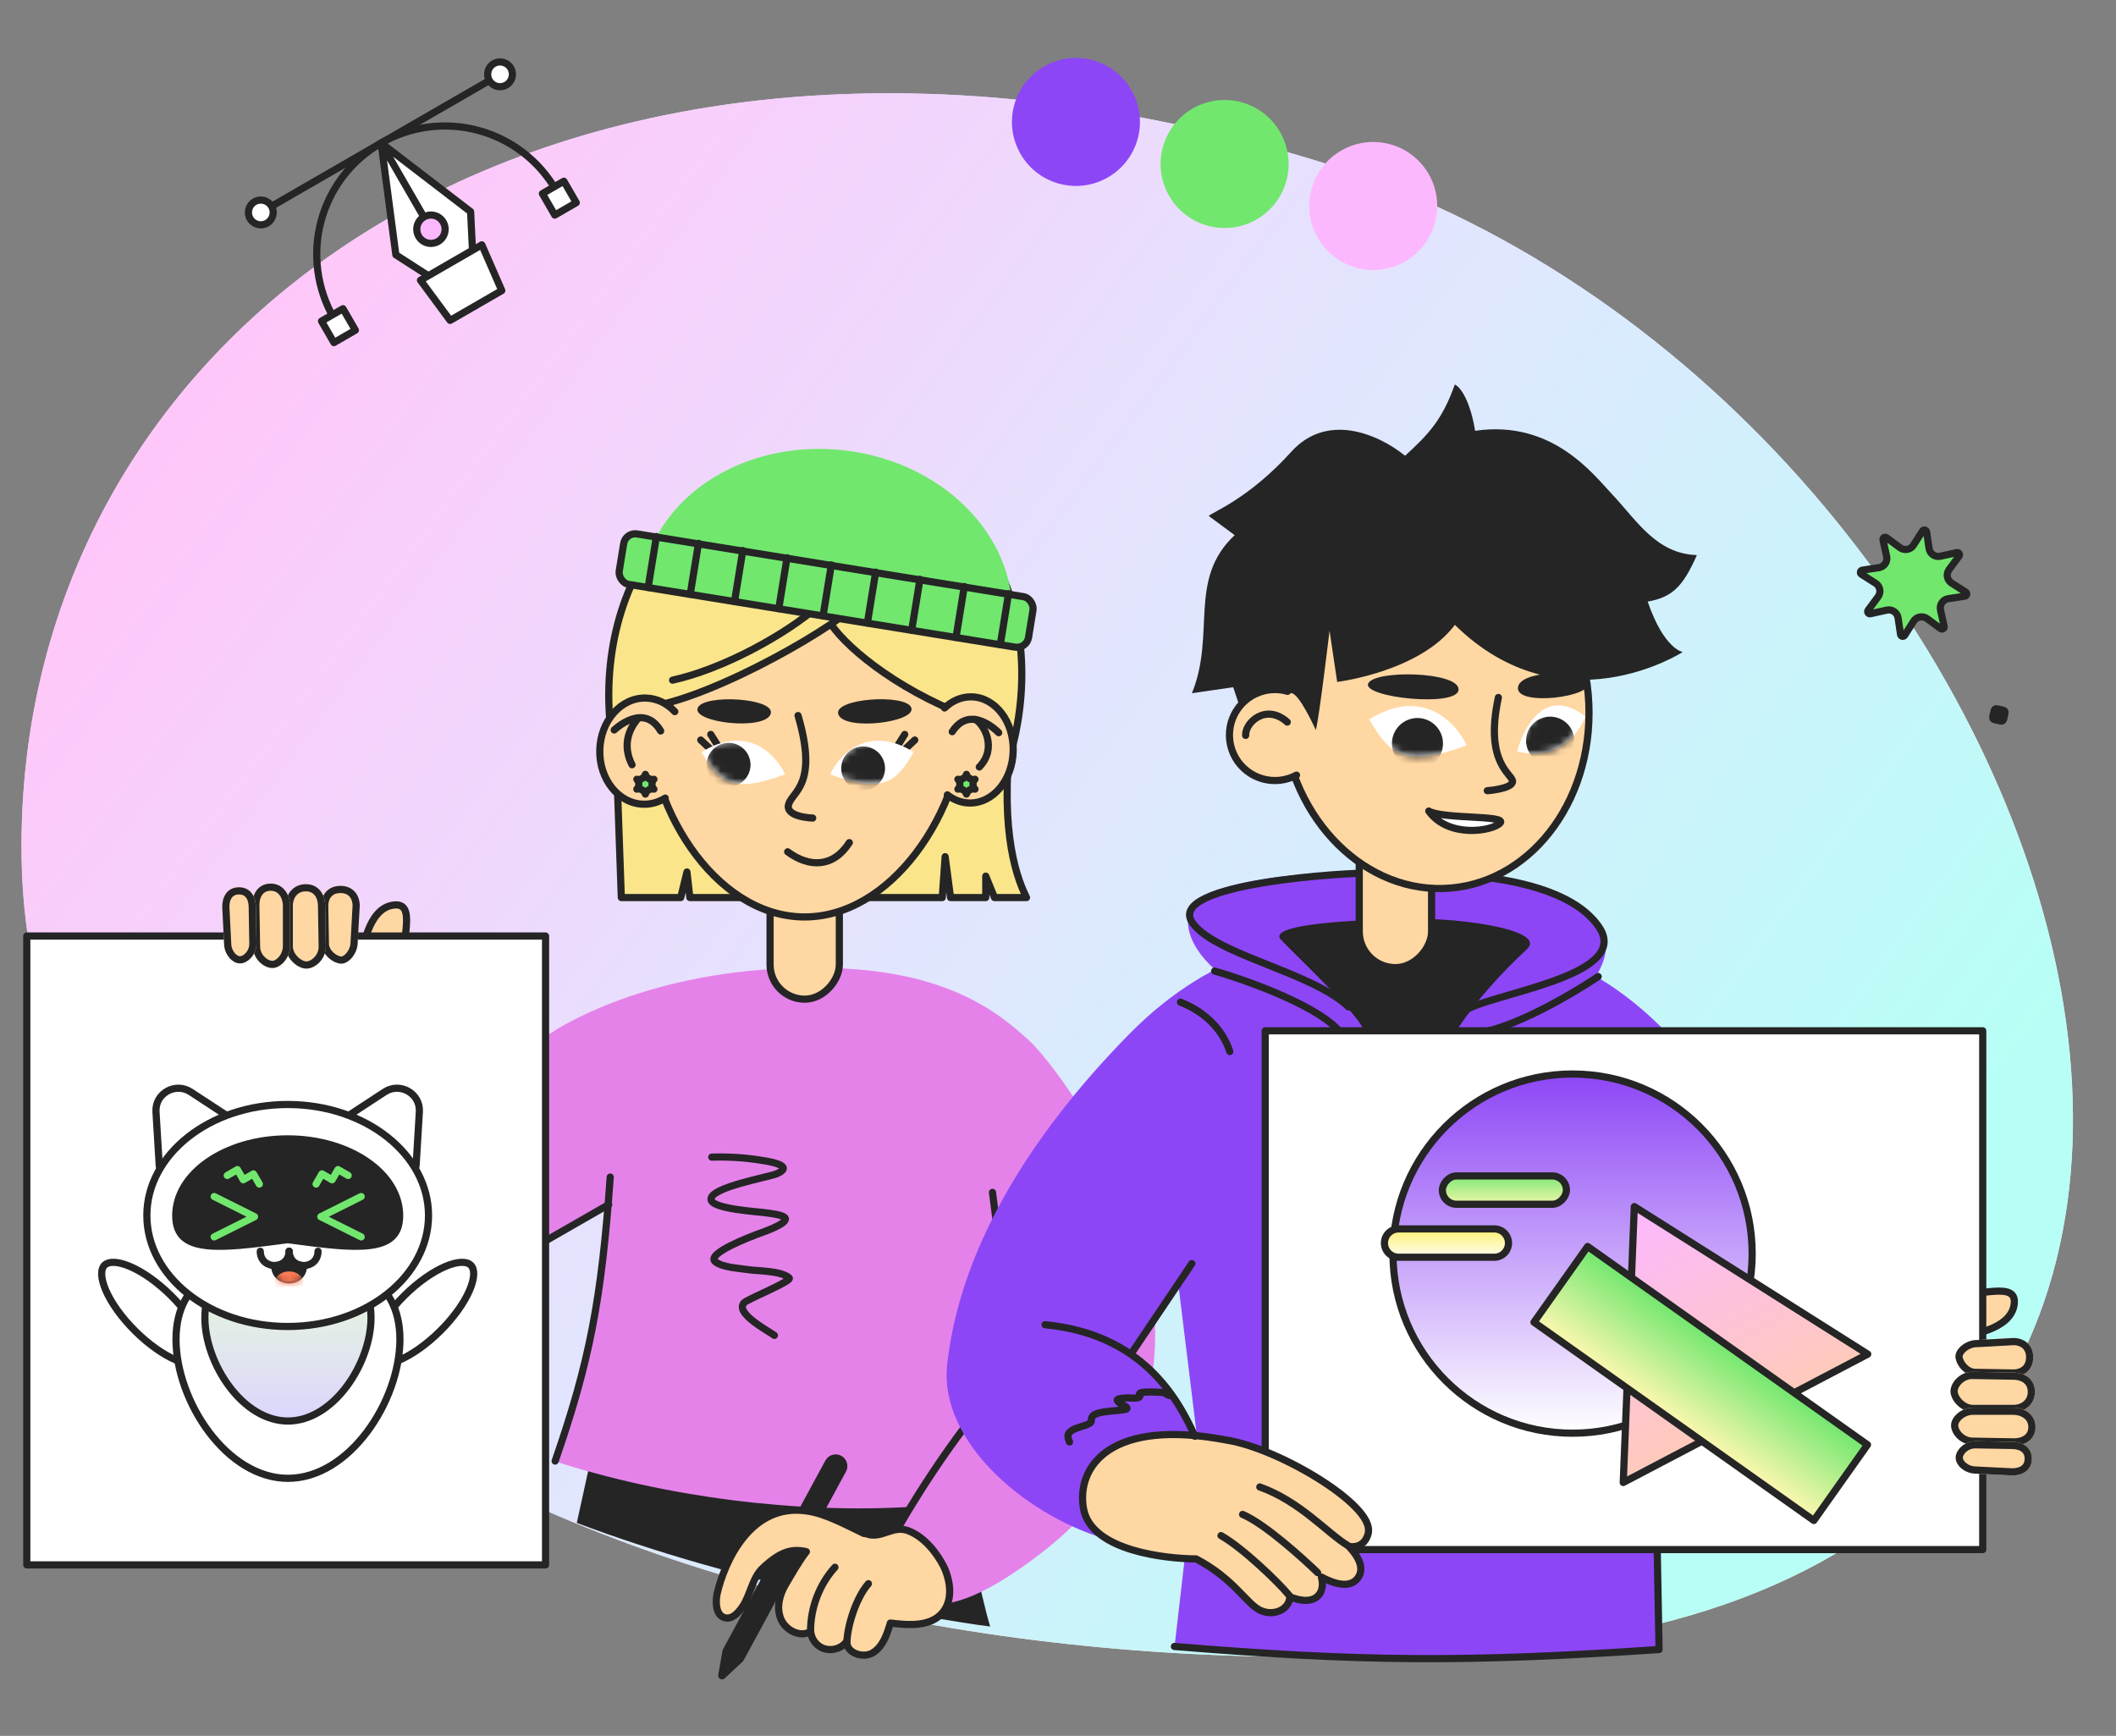 <svg width="295" height="242" viewBox="0 0 295 242" fill="none" xmlns="http://www.w3.org/2000/svg">
<rect x="0" y="0" width="295" height="242" fill="#808080" stroke="none"/>
<g clip-path="url(#clip0_3002_11781)">
<path d="M209.877 229.839C102.823 238.879 4.317 194.445 3.016 119.824C1.715 45.203 77.734 -9.8 183.485 22.393C289.236 54.585 343.694 218.54 209.877 229.839Z" fill="url(#paint0_linear_3002_11781)"/>
<path d="M209.877 229.839C102.823 238.879 4.317 194.445 3.016 119.824C1.715 45.203 77.734 -9.8 183.485 22.393C289.236 54.585 343.694 218.54 209.877 229.839Z" fill="url(#paint1_linear_3002_11781)"/>
<path d="M86.62 125.128L85.734 100.063C88.433 84.044 143.74 81.852 141.21 100.063C139.187 114.632 141.422 121.756 143.109 125.128H138.642L137.429 122.145V125.128H132.518L131.767 119.43L131.362 125.128H96.175L95.77 121.567L94.904 125.128H86.62Z" fill="#FAE58B" stroke="#252525" stroke-linecap="round" stroke-linejoin="round"/>
<circle cx="150.002" cy="17" r="8.922" transform="rotate(15.667 150.002 17)" fill="#8D46F6"/>
<circle cx="170.728" cy="22.861" r="8.922" transform="rotate(15.667 170.728 22.861)" fill="#71E76E"/>
<circle cx="191.447" cy="28.717" r="8.922" transform="rotate(15.667 191.447 28.717)" fill="#FCB8FF"/>
<path d="M80.414 212.309L82.742 201.683L132.418 201.022C134.339 210.656 136.871 223.024 138.047 226.754C129.743 225.757 102.539 220.693 80.414 212.309Z" fill="#252525"/>
<path d="M112.603 134.955C131.572 134.584 139.215 141.209 143.478 145.059C147.741 148.909 179.715 189.759 145.185 216.494C130.425 227.921 123.932 224.855 125.072 212.895C125.168 211.89 126.36 211.065 127.004 210.072C111.157 211.022 92.836 208.754 77.189 203.666C77.189 203.666 84.817 182.999 84.587 168.158L57.578 182.701L49.692 168.158C49.598 160.938 77.189 143.776 77.189 143.776C77.189 143.776 90.192 134.955 112.603 134.955Z" fill="#E582EA"/>
<path d="M99.227 161.316C101.534 161.254 103.821 161.377 106.105 161.751C106.543 161.823 111.092 162.41 108.306 163.629C107.195 164.115 98.962 165.516 99.127 167.224C99.26 168.596 105.99 168.924 106.938 169.102C107.229 169.156 109.323 169.337 109.488 169.873C109.739 170.689 105.919 171.922 105.57 172.062C105.033 172.276 98.201 174.792 99.762 175.93C100.854 176.726 102.931 176.784 104.177 176.987C105.587 177.217 108.854 177.115 110.022 178.156C110.508 178.589 104.206 181.095 103.729 181.626C102.43 183.073 106.975 185.456 107.958 186.165" stroke="#252525" stroke-linecap="round" stroke-linejoin="round"/>
<path d="M73.352 174.54L84.862 167.933" stroke="#252525" stroke-linecap="round" stroke-linejoin="round"/>
<path d="M77.394 203.689C82.186 189.869 83.857 181.221 85.074 164.095" stroke="#252525" stroke-linecap="round" stroke-linejoin="round"/>
<path d="M125.148 213.122C128.061 208.006 135.422 196.411 141.561 190.954L138.364 166.229" stroke="#252525" stroke-linecap="round" stroke-linejoin="round"/>
<path d="M115.072 203.609C115.502 202.817 116.491 202.524 117.283 202.953C118.074 203.382 118.367 204.372 117.938 205.163L103.615 231.569L101.032 233.985C100.653 234.34 100.042 234.008 100.132 233.498L100.749 230.015L115.072 203.609Z" fill="#252525"/>
<path d="M120.451 213.784C118.174 212.725 115.146 210.999 112.468 210.643C104.586 209.494 100.959 217.838 99.967 222.223C99.702 223.536 99.856 225.353 101.186 225.56C102.092 225.704 102.834 224.913 103.367 224.187C104.636 222.477 104.806 219.998 106.372 218.567C108.737 216.363 110.351 215.832 112.419 216.322C111.387 217.659 110.444 219.339 109.552 220.844C108.677 222.291 108.198 224.109 108.862 225.699C109.527 227.289 111.555 228.337 113.023 227.447C113.118 228.613 113.955 229.623 115.076 229.894C116.198 230.165 117.469 229.722 118.071 228.763C117.894 230.418 120.299 231.262 121.691 230.412C123.083 229.562 123.661 227.837 124.129 226.268C126.691 226.589 129.728 226.8 131.391 224.829C132.852 223.113 132.54 220.553 131.631 218.511C130.647 216.509 128.849 214.265 126.693 213.432C124.439 212.506 122.84 214.686 120.701 213.795C120.51 213.801 120.51 213.801 120.451 213.784Z" fill="#FFD7A3" stroke="#252525" stroke-miterlimit="10" stroke-linecap="round" stroke-linejoin="round"/>
<path d="M116.403 218.493C114.235 220.883 113.014 224.124 113.002 227.347L116.403 218.493Z" fill="#FFD7A3"/>
<path d="M116.403 218.493C114.235 220.883 113.014 224.124 113.002 227.347" stroke="#252525" stroke-miterlimit="10" stroke-linecap="round" stroke-linejoin="round"/>
<path d="M121.071 220.784C119.428 222.657 118.202 226.35 118.067 228.859" stroke="#252525" stroke-miterlimit="10" stroke-linecap="round" stroke-linejoin="round"/>
<rect x="-0.5" y="0.5" width="9.658" height="19.889" rx="4.829" transform="matrix(-1 0 0 1 116.516 118.908)" fill="#FFD7A3" stroke="#252525" stroke-linecap="round" stroke-linejoin="round"/>
<path d="M113 74.951C119.168 75.086 124.666 77.388 128.581 81.458C132.493 85.525 134.856 91.39 134.696 98.712C134.536 106.044 131.875 113.413 127.71 118.907C123.542 124.404 117.919 127.962 111.845 127.829C105.769 127.696 100.275 123.893 96.318 118.216C92.365 112.545 89.997 105.066 90.157 97.735C90.317 90.415 92.965 84.66 97.084 80.768C101.205 76.874 106.831 74.815 113 74.951Z" fill="#FFD7A3" stroke="#252525" stroke-linecap="round" stroke-linejoin="round"/>
<path d="M99.133 104.521L97.696 103.169" stroke="#252525" stroke-linecap="round" stroke-linejoin="round"/>
<path d="M100.075 103.953L99.092 102.388" stroke="#252525" stroke-linecap="round" stroke-linejoin="round"/>
<path d="M126.094 104.521L127.531 103.169" stroke="#252525" stroke-linecap="round" stroke-linejoin="round"/>
<path d="M125.148 103.953L126.13 102.388" stroke="#252525" stroke-linecap="round" stroke-linejoin="round"/>
<path d="M109.453 107.947C108.231 105.259 104.194 100.874 97.82 104.842C100.2 109.024 102.087 110.719 109.453 107.947Z" fill="white"/>
<mask id="mask0_3002_11781" style="mask-type:alpha" maskUnits="userSpaceOnUse" x="97" y="103" width="13" height="7">
<path d="M109.466 107.911C108.241 105.216 104.195 100.822 97.805 104.798C100.191 108.99 102.082 110.689 109.466 107.911Z" fill="white"/>
</mask>
<g mask="url(#mask0_3002_11781)">
<circle cx="3.054" cy="3.054" r="3.054" transform="matrix(-0.922 0.387 0.387 0.922 103.213 102.622)" fill="#252525"/>
</g>
<path d="M115.74 107.95C116.962 105.262 120.999 100.877 127.373 104.844C124.994 109.027 123.107 110.721 115.74 107.95Z" fill="white"/>
<mask id="mask1_3002_11781" style="mask-type:alpha" maskUnits="userSpaceOnUse" x="115" y="103" width="13" height="7">
<path d="M115.727 107.913C116.952 105.218 120.999 100.823 127.388 104.8C125.003 108.992 123.111 110.691 115.727 107.913Z" fill="white"/>
</mask>
<g mask="url(#mask1_3002_11781)">
<circle cx="120.332" cy="107.116" r="3.054" transform="rotate(22.79 120.332 107.116)" fill="#252525"/>
</g>
<path d="M113.304 114.046C113.304 114.046 109.392 113.932 109.95 112.113C110.507 110.294 114.093 109.39 111.257 99.755" stroke="#252525" stroke-linecap="round" stroke-linejoin="round"/>
<path d="M141.051 105.145C131.912 98.878 119.461 92.829 115.953 87.146C114.706 86.313 117.449 73.701 115.953 69.454C137.342 62.81 145.84 87.147 141.051 105.145Z" fill="#FAE58B"/>
<path d="M84.629 99.213C92.049 101.558 115.843 86.639 122.592 83.355C122.384 81.273 125.263 72.241 122.592 70.706C100.004 57.725 84.629 77.145 84.629 99.213Z" fill="#FAE58B"/>
<path d="M139.804 108.374C147.403 88.283 138.145 64.725 118.536 68.786" stroke="#252525" stroke-linecap="round" stroke-linejoin="round"/>
<path d="M85.16 101.815C82.557 79.746 97.736 60.063 118.543 68.816" stroke="#252525" stroke-linecap="round" stroke-linejoin="round"/>
<path d="M114.23 84.376C109.328 88.639 100.589 93.328 93.768 94.82" stroke="#252525" stroke-linecap="round" stroke-linejoin="round"/>
<path d="M118.75 68.815C116.798 69.668 116.192 71.799 116.192 71.799" stroke="#252525" stroke-linecap="round" stroke-linejoin="round"/>
<path d="M117.928 110.145C117.934 110.145 117.932 110.132 117.926 110.133C117.921 110.14 117.922 110.146 117.928 110.145Z" fill="#252525"/>
<path d="M115.942 87.148C118.383 90.636 126.004 96.923 137.098 100.671" stroke="#252525" stroke-linecap="round" stroke-linejoin="round"/>
<path d="M87.205 98.657C94.412 99.723 112.743 89.705 118.285 85.228" stroke="#252525" stroke-linecap="round" stroke-linejoin="round"/>
<path d="M141.061 104.675C141.151 100.589 138.575 97.218 135.308 97.146C132.042 97.075 129.321 100.329 129.232 104.416C129.143 108.503 131.718 111.874 134.985 111.945C138.252 112.017 140.972 108.762 141.061 104.675Z" fill="#FFD7A3"/>
<path d="M131.686 98.703C132.73 97.702 134.044 97.117 135.459 97.148C138.75 97.22 141.345 100.592 141.255 104.678C141.166 108.765 138.426 112.019 135.136 111.947C134.007 111.922 132.959 111.509 132.074 110.811" stroke="#252525" stroke-linecap="round" stroke-linejoin="round"/>
<path d="M139.233 102.147C139.233 102.147 135.341 98.03 132.754 102.008" stroke="#252525" stroke-miterlimit="10" stroke-linecap="round" stroke-linejoin="round"/>
<path d="M135.99 100.299C137.204 101.014 139.062 104.312 136.525 106.929" stroke="#252525" stroke-miterlimit="10" stroke-linecap="round" stroke-linejoin="round"/>
<path d="M96.116 104.853C96.205 100.767 93.48 97.392 90.029 97.317C86.578 97.241 83.708 100.492 83.619 104.579C83.529 108.666 86.255 112.04 89.706 112.116C93.156 112.191 96.026 108.94 96.116 104.853Z" fill="#FFD7A3"/>
<path d="M94.077 99.209C93.005 98.062 91.591 97.351 90.029 97.317C86.578 97.241 83.708 100.492 83.619 104.579C83.529 108.666 86.255 112.04 89.706 112.116C90.8 112.14 91.836 111.829 92.743 111.263" stroke="#252525" stroke-linecap="round" stroke-linejoin="round"/>
<path d="M85.629 101.767C85.629 101.767 89.696 97.828 92.108 101.906" stroke="#252525" stroke-miterlimit="10" stroke-linecap="round" stroke-linejoin="round"/>
<path d="M88.953 100.14C88.664 100.546 86.287 103.027 88.114 106.615" stroke="#252525" stroke-miterlimit="10" stroke-linecap="round" stroke-linejoin="round"/>
<path d="M88.783 108.641C89.3 108.766 89.824 108.464 89.975 107.954C90.125 108.464 90.649 108.766 91.166 108.641C90.799 109.026 90.799 109.632 91.166 110.017C90.649 109.892 90.125 110.195 89.975 110.705C89.824 110.195 89.3 109.892 88.783 110.017C89.15 109.632 89.15 109.026 88.783 108.641Z" fill="#71E76E" stroke="#252525" stroke-linecap="round" stroke-linejoin="round"/>
<path d="M133.545 108.641C134.062 108.766 134.586 108.464 134.736 107.954C134.886 108.464 135.411 108.766 135.927 108.641C135.561 109.026 135.561 109.632 135.927 110.017C135.411 109.892 134.886 110.195 134.736 110.705C134.586 110.195 134.062 109.892 133.545 110.017C133.912 109.632 133.912 109.026 133.545 108.641Z" fill="#71E76E" stroke="#252525" stroke-linecap="round" stroke-linejoin="round"/>
<path d="M141 87.538C117.695 84.828 115.209 84.539 115.209 84.539C115.209 84.539 98.74 82.624 89.418 81.54C90.815 69.528 103.494 61.132 117.738 62.788C131.982 64.444 142.397 75.525 141 87.538Z" fill="#71E76E"/>
<rect x="87.21" y="74.175" width="57.811" height="7.133" rx="1.627" transform="rotate(9.221 87.21 74.175)" fill="#71E76E" stroke="#252525" stroke-linecap="round" stroke-linejoin="round"/>
<path d="M91.512 74.8L90.359 81.902" stroke="#252525" stroke-linecap="round" stroke-linejoin="round"/>
<path d="M97.379 75.75L96.226 82.852" stroke="#252525" stroke-linecap="round" stroke-linejoin="round"/>
<path d="M103.555 76.753L102.402 83.855" stroke="#252525" stroke-linecap="round" stroke-linejoin="round"/>
<path d="M109.723 77.757L108.57 84.859" stroke="#252525" stroke-linecap="round" stroke-linejoin="round"/>
<path d="M115.898 78.758L114.746 85.86" stroke="#252525" stroke-linecap="round" stroke-linejoin="round"/>
<path d="M122.078 79.762L120.925 86.864" stroke="#252525" stroke-linecap="round" stroke-linejoin="round"/>
<path d="M128.254 80.765L127.101 87.867" stroke="#252525" stroke-linecap="round" stroke-linejoin="round"/>
<path d="M134.434 81.767L133.281 88.869" stroke="#252525" stroke-linecap="round" stroke-linejoin="round"/>
<path d="M140.605 82.769L139.453 89.871" stroke="#252525" stroke-linecap="round" stroke-linejoin="round"/>
<path d="M118.408 117.47C116.186 120.942 112.841 120.995 109.811 118.75" stroke="#252525" stroke-linecap="round" stroke-linejoin="round"/>
<path d="M116.897 99.644C115.918 97.359 126.326 96.647 127.049 98.665C127.771 100.683 117.877 101.928 116.897 99.644Z" fill="#252525"/>
<path d="M107.423 99.587C108.377 97.292 97.963 96.694 97.262 98.719C96.561 100.745 106.469 101.882 107.423 99.587Z" fill="#252525"/>
<path d="M223.531 148.137C213.298 131.974 202.118 130.759 193.044 130.121C182.232 130.121 169.563 131.821 157.413 144.184C145.264 156.547 133.988 172.618 132.049 190.225C130.83 201.287 143.639 211.729 154.857 214.742C160.908 216.367 164.35 212.001 164.35 212.001L166.367 199.816C164.046 195.117 163.541 193.478 157.84 188.519L164.235 178.714L167.006 201.308L163.728 229.745C187.758 231.714 202.538 231.833 231.297 230.171C231.296 167.287 228.623 156.182 223.531 148.137Z" fill="#8D46F6"/>
<path d="M164.574 139.715C167.722 140.945 170.391 143.314 171.452 146.593" stroke="#252525" stroke-linecap="round" stroke-linejoin="round"/>
<path d="M163.274 194.538C162.886 194.651 162.361 194.152 162.291 194.145C162.025 194.12 158.615 193.86 158.87 194.37C159.267 195.165 157.573 194.836 157.072 194.884C156.951 194.896 155.75 194.943 155.75 195.185C155.75 195.526 156.786 195.948 157.015 196.15C157.418 196.505 156.563 196.547 156.389 196.57C155.351 196.707 154.281 196.712 153.262 196.971C152.869 197.071 152.365 197.221 152.203 197.641C152.089 197.937 152.244 198.243 151.915 198.431C151.162 198.859 150.246 198.931 149.496 199.383C148.703 199.862 148.802 200.312 149.108 201.025" stroke="#252525" stroke-linecap="round" stroke-linejoin="round"/>
<path d="M223.108 134.998C231.422 117.844 170.179 119.409 166.256 126.178C163.447 131.022 170.505 137.845 177.81 139.592C187.453 145.051 214.794 152.153 223.108 134.998Z" fill="#8D46F6"/>
<path d="M249.282 171.046C233.361 134.458 214.654 130.281 197.373 130.281L212.178 197.386C212.178 197.386 227.633 210.366 244.331 206.901C261.028 203.435 271.449 190.225 271.449 190.225V168.057L249.282 171.046Z" fill="#8D46F6"/>
<path d="M169.34 135.375C174.197 136.779 184.548 140.52 187.098 144.254" stroke="#252525" stroke-linecap="round" stroke-linejoin="round"/>
<path d="M222.812 136.145C218.61 138.955 209.08 144.462 204.581 144.007" stroke="#252525" stroke-linecap="round" stroke-linejoin="round"/>
<path d="M178.597 131.022C176.055 128.37 194.733 128.149 194.733 128.149C202.038 127.674 215.954 129.476 212.859 132.349C209.765 135.223 205.786 139.312 202.359 144.727C199.191 145.059 190.534 145.567 190.092 143.622C189.65 141.677 181.139 133.675 178.597 131.022Z" fill="#252525"/>
<path d="M188.005 140.376C182.935 135.517 169.47 133.141 166.264 128.669C162.256 123.08 188.411 121.604 191.469 121.709C194.528 121.815 216.78 120.338 222.897 129.197C227.79 136.284 206.752 138.574 203.856 141.149" stroke="#252525" stroke-linecap="round" stroke-linejoin="round"/>
<path d="M246.046 174.282C245.01 176.321 242.754 182.792 242.919 189.509" stroke="white" stroke-linecap="round" stroke-linejoin="round"/>
<rect x="-0.5" y="0.5" width="10.084" height="22.095" rx="5.042" transform="matrix(-1 0 0 1 199.084 112.304)" fill="#FFD7A3" stroke="#252525" stroke-linecap="round" stroke-linejoin="round"/>
<path d="M178.757 100.477C179.952 114.447 190.532 124.807 202.241 123.805C213.95 122.803 222.616 110.797 221.421 96.827C220.226 82.857 209.646 72.497 197.937 73.499C186.228 74.501 177.562 86.507 178.757 100.477Z" fill="#FFD7A3" stroke="#252525" stroke-linecap="round" stroke-linejoin="round"/>
<path d="M209.132 114.741C208.053 115.87 201.928 116.903 199.19 113.069C201.136 114.225 210.211 113.613 209.132 114.741Z" fill="white"/>
<path d="M209.132 114.741C208.053 115.87 201.928 116.903 199.19 113.069C201.136 114.225 210.211 113.613 209.132 114.741Z" stroke="#252525" stroke-linecap="round" stroke-linejoin="round"/>
<circle cx="177.744" cy="102.474" r="6.343" transform="rotate(-18.328 177.744 102.474)" fill="#FFD7A3"/>
<path d="M179.505 96.38C178.316 96.035 177.014 96.034 175.75 96.453C172.424 97.554 170.621 101.143 171.723 104.468C172.825 107.794 176.413 109.596 179.738 108.495C180.095 108.377 180.433 108.23 180.753 108.059" stroke="#252525" stroke-linecap="round" stroke-linejoin="round"/>
<path d="M202.828 87.116C217.755 101.772 234.594 90.902 234.594 90.902C234.594 90.902 231.978 90.502 229.711 83.87C233.044 83.268 234.588 81.905 236.567 77.387C230.922 77.212 228.198 72.571 224.788 68.948C222.104 66.095 216.382 58.49 205.648 60.058C205.1 56.59 203.909 54.143 202.825 53.6C201.108 58.38 199.36 60.378 195.889 63.536C191.97 60.38 184.938 57.54 180.027 62.978C174.061 69.585 168.925 71.434 168.516 71.932L172.132 74.604C165.548 80.769 169.537 88.377 166.171 96.644L171.926 95.806L172.778 98.364C175.123 95.806 178.424 95.96 180.027 96.641C181.149 96.641 183.438 101.772 183.438 101.772C183.864 100.494 185.356 87.918 185.356 87.918L186.422 95.068C186.422 95.068 197.932 93.673 202.828 87.116Z" fill="#252525"/>
<path d="M203.346 96.133C203.415 93.599 191.536 93.355 190.742 95.301C189.947 97.248 203.278 98.666 203.346 96.133Z" fill="#252525"/>
<path d="M211.62 95.968C211.551 93.435 220.587 93.218 221.381 95.165C222.176 97.111 211.688 98.502 211.62 95.968Z" fill="#252525"/>
<path d="M211.533 104.73C212.393 101.318 215.493 95.571 221.016 99.883C220.201 102.143 217.163 106.277 211.533 104.73Z" fill="white"/>
<path d="M204.464 103.906C203.04 100.771 198.332 95.659 190.9 100.285C193.674 105.162 195.875 107.138 204.464 103.906Z" fill="white"/>
<path d="M208.896 97.237C206.91 106.467 210.86 107.882 210.871 108.932C210.881 109.981 207.348 110.234 207.348 110.234" stroke="#252525" stroke-linecap="round" stroke-linejoin="round"/>
<mask id="mask2_3002_11781" style="mask-type:alpha" maskUnits="userSpaceOnUse" x="211" y="98" width="11" height="8">
<path d="M211.533 104.727C212.393 101.315 215.493 95.568 221.016 99.88C220.201 102.14 217.163 106.274 211.533 104.727Z" fill="white"/>
</mask>
<g mask="url(#mask2_3002_11781)">
<circle cx="3.359" cy="3.359" r="3.359" transform="matrix(-0.922 0.387 0.387 0.922 217.916 98.872)" fill="#252525"/>
</g>
<mask id="mask3_3002_11781" style="mask-type:alpha" maskUnits="userSpaceOnUse" x="190" y="98" width="15" height="8">
<path d="M204.467 103.912C203.038 100.77 198.32 95.645 190.869 100.282C193.651 105.17 195.856 107.151 204.467 103.912Z" fill="white"/>
</mask>
<g mask="url(#mask3_3002_11781)">
<circle cx="3.561" cy="3.561" r="3.561" transform="matrix(-0.922 0.387 0.387 0.922 199.518 98.998)" fill="#252525"/>
</g>
<path d="M173.662 102.526C173.563 100.721 176.523 98.019 179.462 100.667" stroke="#252525" stroke-linecap="round" stroke-linejoin="round"/>
<path d="M163.728 229.535C189.646 231.666 204.436 231.778 231.297 229.961L230.098 165.502" stroke="#252525" stroke-linecap="round" stroke-linejoin="round"/>
<path d="M280.793 181.925C280.252 185.376 274.569 186.188 272.675 186.391C270.06 184.496 265.965 180.707 270.511 180.707C276.193 180.707 281.334 178.474 280.793 181.925Z" fill="#FFD7A3"/>
<path d="M280.793 181.925C280.252 185.376 274.569 186.188 272.675 186.391C270.06 184.496 265.965 180.707 270.511 180.707C276.193 180.707 281.334 178.474 280.793 181.925Z" stroke="#252525" stroke-linecap="round" stroke-linejoin="round"/>
<path d="M54.755 126.193C51.304 126.734 50.492 132.416 50.289 134.31C52.184 136.926 55.973 141.02 55.973 136.475C55.973 130.792 58.206 125.651 54.755 126.193Z" fill="#FFD7A3"/>
<path d="M54.755 126.193C51.304 126.734 50.492 132.416 50.289 134.31C52.184 136.926 55.973 141.02 55.973 136.475C55.973 130.792 58.206 125.651 54.755 126.193Z" stroke="#252525" stroke-linecap="round" stroke-linejoin="round"/>
<rect x="176.387" y="143.705" width="100.033" height="72.324" fill="white" stroke="#252525" stroke-linecap="round" stroke-linejoin="round"/>
<rect x="3.734" y="218.163" width="87.671" height="72.324" transform="rotate(-90 3.734 218.163)" fill="white" stroke="#252525" stroke-linecap="round" stroke-linejoin="round"/>
<path d="M56.38 180.616C58.312 178.7 60.359 177.293 62.091 176.557C62.958 176.188 63.721 175.999 64.338 175.982C64.953 175.965 65.372 176.119 65.636 176.38C65.901 176.642 66.056 177.059 66.039 177.668C66.021 178.28 65.83 179.037 65.459 179.897C64.716 181.614 63.297 183.644 61.365 185.56C59.433 187.476 57.386 188.883 55.655 189.619C54.788 189.988 54.024 190.177 53.408 190.194C52.793 190.211 52.373 190.058 52.109 189.796C51.845 189.534 51.69 189.117 51.707 188.508C51.724 187.897 51.916 187.139 52.287 186.279C53.029 184.562 54.448 182.532 56.38 180.616Z" fill="white" stroke="#252525" stroke-linecap="round" stroke-linejoin="round"/>
<path d="M23.834 180.616C21.902 178.7 19.855 177.293 18.124 176.557C17.257 176.188 16.493 175.999 15.877 175.982C15.262 175.965 14.842 176.119 14.578 176.38C14.314 176.642 14.159 177.059 14.176 177.668C14.194 178.28 14.385 179.037 14.756 179.897C15.498 181.614 16.917 183.644 18.85 185.56C20.782 187.476 22.829 188.883 24.56 189.619C25.427 189.988 26.191 190.177 26.807 190.194C27.422 190.211 27.842 190.058 28.106 189.796C28.37 189.534 28.525 189.117 28.508 188.508C28.491 187.897 28.299 187.139 27.928 186.279C27.186 184.562 25.767 182.532 23.834 180.616Z" fill="white" stroke="#252525" stroke-linecap="round" stroke-linejoin="round"/>
<path d="M55.755 186.725C55.755 191.013 53.996 195.877 51.138 199.667C48.276 203.461 44.38 206.095 40.147 206.095C35.913 206.095 32.018 203.461 29.156 199.667C26.298 195.877 24.539 191.013 24.539 186.725C24.539 182.475 26.263 179.615 29.032 177.795C31.831 175.954 35.746 175.146 40.147 175.146C44.547 175.146 48.462 175.954 51.262 177.795C54.031 179.615 55.755 182.475 55.755 186.725Z" fill="white" stroke="#252525" stroke-linecap="round" stroke-linejoin="round"/>
<path d="M51.724 183.705C51.724 186.891 50.416 190.513 48.287 193.337C46.154 196.165 43.265 198.108 40.143 198.108C37.022 198.108 34.133 196.165 32 193.337C29.87 190.513 28.562 186.891 28.562 183.705C28.562 180.558 29.836 178.454 31.876 177.112C33.947 175.75 36.855 175.146 40.143 175.146C43.432 175.146 46.34 175.75 48.411 177.112C50.451 178.454 51.724 180.558 51.724 183.705Z" fill="url(#paint2_linear_3002_11781)" stroke="#252525" stroke-linecap="round" stroke-linejoin="round"/>
<path d="M58.464 154.998C58.618 152.451 55.772 150.822 53.625 152.228L47.364 156.327C46.43 156.939 46.467 158.316 47.443 158.875L55.75 163.631C56.727 164.19 57.947 163.533 58.015 162.425L58.464 154.998Z" fill="white" stroke="#252525" stroke-linecap="round" stroke-linejoin="round"/>
<path d="M21.747 154.998C21.593 152.451 24.439 150.822 26.586 152.228L32.847 156.327C33.781 156.939 33.744 158.316 32.768 158.875L24.461 163.631C23.484 164.19 22.263 163.533 22.196 162.425L21.747 154.998Z" fill="white" stroke="#252525" stroke-linecap="round" stroke-linejoin="round"/>
<path d="M59.742 169.453C59.742 177.897 51.066 184.927 40.107 184.927C29.149 184.927 20.473 177.897 20.473 169.453C20.473 161.008 29.149 153.979 40.107 153.979C51.066 153.979 59.742 161.008 59.742 169.453Z" fill="white" stroke="#252525" stroke-linecap="round" stroke-linejoin="round"/>
<path d="M40.312 174.436C40.312 177.098 36.285 177.098 36.285 174.436" stroke="#252525" stroke-linecap="round" stroke-linejoin="round"/>
<path d="M38.293 176.432C39.301 176.434 40.31 175.769 40.31 174.436C40.31 175.761 41.309 176.427 42.312 176.432C42.312 179.095 38.293 179.095 38.293 176.432Z" fill="#252525" stroke="#252525" stroke-linecap="round" stroke-linejoin="round"/>
<mask id="mask4_3002_11781" style="mask-type:alpha" maskUnits="userSpaceOnUse" x="37" y="173" width="6" height="6">
<path d="M38.297 176.432C39.305 176.434 40.314 175.769 40.314 174.436C40.314 175.761 41.313 176.427 42.316 176.432C42.316 179.095 38.297 179.095 38.297 176.432Z" fill="#252525" stroke="#252525" stroke-linecap="round" stroke-linejoin="round"/>
</mask>
<g mask="url(#mask4_3002_11781)">
<ellipse cx="40.306" cy="178.856" rx="2.009" ry="1.608" fill="#FD7B55"/>
</g>
<path d="M44.336 174.436C44.336 177.098 40.309 177.098 40.309 174.436" stroke="#252525" stroke-linecap="round" stroke-linejoin="round"/>
<path d="M55.716 169.466C55.716 170.908 55.299 171.845 54.613 172.47C53.909 173.111 52.851 173.489 51.44 173.652C48.79 173.958 45.17 173.484 41.051 172.945C40.76 172.907 40.468 172.868 40.172 172.83C40.13 172.824 40.086 172.824 40.043 172.83C39.748 172.868 39.455 172.907 39.165 172.945C35.046 173.484 31.426 173.958 28.775 173.652C27.365 173.489 26.306 173.111 25.602 172.47C24.916 171.845 24.5 170.908 24.5 169.466C24.5 166.585 26.18 163.924 29.003 161.962C31.825 160.002 35.749 158.773 40.108 158.773C44.467 158.773 48.391 160.002 51.212 161.962C54.036 163.924 55.716 166.585 55.716 169.466Z" fill="#252525" stroke="#252525" stroke-linecap="round" stroke-linejoin="round"/>
<path d="M31.681 163.874L33.099 163.056L33.917 164.473L35.334 163.655L36.153 165.072" stroke="#71E76E" stroke-linecap="round" stroke-linejoin="round"/>
<path d="M44.065 165.072L44.884 163.654L46.301 164.473L47.12 163.055L48.537 163.874" stroke="#71E76E" stroke-linecap="round" stroke-linejoin="round"/>
<path d="M50.353 166.811L44.727 169.624L50.353 172.437" stroke="#71E76E" stroke-linecap="round" stroke-linejoin="round"/>
<path d="M29.858 166.811L35.484 169.624L29.858 172.437" stroke="#71E76E" stroke-linecap="round" stroke-linejoin="round"/>
<path d="M190.726 213.855L190.726 213.855C190.523 214.574 190.15 215.081 189.629 215.366C189.136 215.636 188.579 215.668 188.056 215.594C188.24 215.79 188.418 215.992 188.583 216.197C189.023 216.741 189.402 217.338 189.589 217.947C189.781 218.567 189.78 219.23 189.408 219.837C188.983 220.53 188.324 220.823 187.624 220.867C186.948 220.909 186.218 220.725 185.548 220.47C185.089 220.295 184.638 220.08 184.223 219.857C184.4 220.498 184.425 221.206 184.181 221.812C183.906 222.498 183.31 222.99 182.404 223.092C181.715 223.17 180.862 223.024 179.825 222.615C179.814 222.839 179.77 223.055 179.693 223.259C179.511 223.747 179.162 224.13 178.736 224.393C177.893 224.912 176.71 224.988 175.671 224.486C175.146 224.232 174.648 223.798 174.14 223.298C173.888 223.051 173.623 222.777 173.344 222.487L173.323 222.466C173.035 222.167 172.728 221.85 172.395 221.519C171.083 220.217 169.346 218.691 166.753 217.329C164.64 217.32 161.077 217.037 157.885 216.076C156.257 215.586 154.698 214.911 153.473 213.984C152.243 213.054 151.328 211.851 151.056 210.316C150.537 207.386 151.486 204.178 154.659 202.124C157.799 200.092 163.033 199.246 170.988 200.761C174.722 201.349 179.859 203.649 183.93 206.213C185.971 207.498 187.772 208.867 189.01 210.146C189.628 210.784 190.123 211.418 190.433 212.024C190.74 212.625 190.894 213.258 190.726 213.855Z" fill="#FFD7A3" stroke="#252525" stroke-linecap="round" stroke-linejoin="round"/>
<path d="M187.879 215.448C185.045 213.757 181.29 209.323 175.633 207.299" stroke="#252525" stroke-linecap="round" stroke-linejoin="round"/>
<path d="M183.698 219.245C181.98 217.575 176.453 212.493 173.234 211.124" stroke="#252525" stroke-linecap="round" stroke-linejoin="round"/>
<path d="M179.76 222.448C178.244 220.592 173.266 215.809 170.227 214.079" stroke="#252525" stroke-linecap="round" stroke-linejoin="round"/>
<circle cx="25.038" cy="25.038" r="25.038" transform="matrix(-1 0 0 1 244.277 149.729)" fill="url(#paint3_linear_3002_11781)" stroke="#252525" stroke-linecap="round" stroke-linejoin="round"/>
<rect x="-0.5" y="0.5" width="17.293" height="3.95" rx="1.975" transform="matrix(-1 0 0 1 217.879 163.438)" fill="url(#paint4_linear_3002_11781)" stroke="#252525" stroke-linecap="round" stroke-linejoin="round"/>
<path d="M210.305 173.299C210.305 172.208 209.421 171.324 208.33 171.324H194.986C193.895 171.324 193.011 172.208 193.011 173.299C193.011 174.39 193.895 175.274 194.986 175.274H208.33C209.421 175.274 210.305 174.39 210.305 173.299Z" fill="url(#paint5_linear_3002_11781)" stroke="#252525" stroke-linecap="round" stroke-linejoin="round"/>
<path d="M227.847 168.211L260.388 188.783L226.302 206.678L227.847 168.211Z" fill="url(#paint6_linear_3002_11781)" stroke="#252525" stroke-linecap="round" stroke-linejoin="round"/>
<rect width="47.817" height="12.938" transform="matrix(-0.816 -0.578 -0.578 0.816 260.355 201.414)" fill="url(#paint7_linear_3002_11781)" stroke="#252525" stroke-linecap="round" stroke-linejoin="round"/>
<path d="M280.629 191.911C282.165 191.937 283.433 191.01 283.46 189.267C283.487 187.525 282.263 186.555 280.726 186.529L275.637 186.814C274.101 186.788 272.628 188.009 272.617 189.084C272.605 190.159 273.813 191.796 275.35 191.822L280.629 191.911Z" fill="#FFD7A3"/>
<path d="M275.666 187.313C275.654 187.314 275.641 187.314 275.629 187.314C274.991 187.303 274.348 187.554 273.862 187.931C273.362 188.32 273.12 188.766 273.117 189.09C273.113 189.464 273.336 190.026 273.774 190.512C274.204 190.989 274.768 191.312 275.358 191.322L280.636 191.411C281.305 191.422 281.878 191.226 282.281 190.875C282.677 190.53 282.948 190.002 282.96 189.259C282.971 188.514 282.719 187.976 282.338 187.619C281.953 187.259 281.396 187.044 280.736 187.03L275.666 187.313Z" stroke="#252525" stroke-linecap="round" stroke-linejoin="round"/>
<path d="M280.596 196.851C282.263 196.879 283.67 195.835 283.697 194.093C283.724 192.35 282.394 191.379 280.727 191.351L274.998 191.254C273.33 191.226 271.985 192.638 271.929 193.894C271.874 195.15 273.33 196.823 274.998 196.851L280.596 196.851Z" fill="#FFD7A3"/>
<path d="M280.595 196.351L280.595 196.351L280.604 196.351C282.062 196.375 283.176 195.488 283.197 194.084C283.209 193.354 282.941 192.82 282.521 192.457C282.091 192.086 281.463 191.864 280.719 191.851L274.99 191.754C274.302 191.742 273.669 192.028 273.197 192.461C272.72 192.9 272.45 193.449 272.429 193.917C272.409 194.36 272.668 194.965 273.175 195.484C273.672 195.992 274.332 196.338 275.001 196.351L280.595 196.351Z" stroke="#252525" stroke-linecap="round" stroke-linejoin="round"/>
<path d="M280.708 201.512C282.375 201.54 283.748 200.662 283.774 198.978C283.801 197.293 282.375 196.272 280.708 196.244L275.1 196.244C273.433 196.216 271.949 197.561 272.007 198.779C272.064 199.997 273.311 201.387 274.979 201.415L280.708 201.512Z" fill="#FFD7A3"/>
<path d="M275.101 196.744L275.101 196.744L275.093 196.744C274.393 196.732 273.721 197.01 273.23 197.426C272.73 197.85 272.487 198.354 272.506 198.756C272.528 199.212 272.78 199.749 273.234 200.182C273.681 200.609 274.293 200.904 274.986 200.915L280.716 201.012C281.465 201.025 282.107 200.833 282.552 200.491C282.983 200.159 283.264 199.662 283.274 198.969C283.285 198.284 283.006 197.75 282.556 197.373C282.097 196.99 281.441 196.757 280.704 196.744L275.101 196.744Z" stroke="#252525" stroke-linecap="round" stroke-linejoin="round"/>
<path d="M280.496 205.693C282 205.719 283.239 204.949 283.262 203.4C283.286 201.851 282.085 201.038 280.581 201.012L275.414 200.923C273.91 200.897 272.648 202.116 272.648 203.217C272.648 204.318 273.91 205.413 275.414 205.439L280.496 205.693Z" fill="#FFD7A3"/>
<path d="M275.421 204.939L275.438 204.94L280.512 205.193C281.179 205.203 281.742 205.036 282.13 204.74C282.505 204.453 282.753 204.019 282.762 203.391C282.772 202.761 282.539 202.319 282.177 202.02C281.801 201.711 281.244 201.524 280.574 201.512L275.406 201.423C274.791 201.412 274.217 201.657 273.796 202.024C273.366 202.399 273.148 202.852 273.148 203.218C273.148 203.576 273.359 203.995 273.784 204.345C274.203 204.69 274.786 204.928 275.421 204.939Z" stroke="#252525" stroke-linecap="round" stroke-linejoin="round"/>
<path d="M44.774 126.331C44.748 124.795 45.675 123.527 47.417 123.5C49.16 123.473 50.129 124.697 50.155 126.234L49.871 131.323C49.897 132.859 48.676 134.332 47.601 134.343C46.526 134.355 44.889 133.146 44.863 131.61L44.774 126.331Z" fill="#FFD7A3"/>
<path d="M49.372 131.294C49.371 131.306 49.371 131.319 49.371 131.331C49.382 131.969 49.131 132.612 48.754 133.098C48.365 133.598 47.918 133.84 47.595 133.843C47.221 133.847 46.659 133.624 46.173 133.186C45.695 132.756 45.373 132.192 45.363 131.602L45.274 126.323C45.262 125.655 45.459 125.081 45.81 124.678C46.154 124.283 46.683 124.012 47.426 124C48.171 123.989 48.708 124.241 49.065 124.622C49.426 125.007 49.64 125.564 49.655 126.224L49.372 131.294Z" stroke="#252525" stroke-linecap="round" stroke-linejoin="round"/>
<path d="M39.826 126.367C39.798 124.7 40.841 123.293 42.584 123.266C44.326 123.239 45.297 124.569 45.326 126.236L45.423 131.965C45.451 133.633 44.039 134.978 42.783 135.033C41.527 135.089 39.854 133.633 39.826 131.965L39.826 126.367Z" fill="#FFD7A3"/>
<path d="M40.326 126.368L40.326 126.368L40.326 126.359C40.301 124.901 41.188 123.787 42.592 123.766C43.323 123.754 43.857 124.022 44.219 124.442C44.591 124.872 44.813 125.5 44.826 126.244L44.923 131.973C44.934 132.661 44.649 133.294 44.216 133.765C43.777 134.243 43.227 134.513 42.76 134.534C42.316 134.553 41.712 134.295 41.193 133.788C40.684 133.291 40.339 132.63 40.326 131.961L40.326 126.368Z" stroke="#252525" stroke-linecap="round" stroke-linejoin="round"/>
<path d="M35.168 126.25C35.14 124.583 36.019 123.21 37.703 123.184C39.387 123.158 40.408 124.583 40.437 126.25L40.437 131.858C40.465 133.525 39.12 135.009 37.902 134.951C36.684 134.894 35.293 133.647 35.265 131.979L35.168 126.25Z" fill="#FFD7A3"/>
<path d="M39.937 131.857L39.936 131.857L39.937 131.865C39.948 132.565 39.67 133.237 39.255 133.728C38.831 134.228 38.327 134.471 37.925 134.452C37.469 134.43 36.932 134.178 36.499 133.724C36.072 133.277 35.777 132.665 35.765 131.972L35.668 126.242C35.656 125.493 35.848 124.851 36.19 124.406C36.522 123.975 37.019 123.694 37.711 123.684C38.397 123.673 38.931 123.952 39.307 124.402C39.691 124.861 39.923 125.517 39.937 126.254L39.937 131.857Z" stroke="#252525" stroke-linecap="round" stroke-linejoin="round"/>
<path d="M30.985 126.463C30.959 124.959 31.729 123.72 33.278 123.697C34.827 123.673 35.639 124.874 35.666 126.378L35.755 131.545C35.781 133.049 34.562 134.311 33.461 134.311C32.36 134.311 31.264 133.049 31.238 131.545L30.985 126.463Z" fill="#FFD7A3"/>
<path d="M31.738 131.538L31.738 131.521L31.484 126.447C31.474 125.78 31.642 125.217 31.938 124.829C32.225 124.454 32.659 124.206 33.287 124.197C33.916 124.187 34.359 124.42 34.657 124.782C34.967 125.158 35.154 125.715 35.166 126.385L35.255 131.553C35.265 132.168 35.021 132.742 34.653 133.163C34.279 133.593 33.826 133.811 33.46 133.811C33.102 133.811 32.683 133.6 32.332 133.175C31.987 132.756 31.749 132.173 31.738 131.538Z" stroke="#252525" stroke-linecap="round" stroke-linejoin="round"/>
<path d="M166.58 200.231C164.022 194.485 158.907 185.96 145.691 184.68" stroke="#252525" stroke-linecap="round" stroke-linejoin="round"/>
<path d="M157.844 188.521L166.157 176.158" stroke="#252525" stroke-linecap="round" stroke-linejoin="round"/>
<mask id="path-138-inside-1_3002_11781" fill="white">
<rect width="29.874" height="31.66" rx="0.811" transform="matrix(-0.976 -0.219 -0.219 0.976 285.25 68.333)"/>
</mask>
<rect width="29.874" height="31.66" rx="0.811" transform="matrix(-0.976 -0.219 -0.219 0.976 285.25 68.333)" stroke="#252525" stroke-width="2" stroke-linecap="round" stroke-linejoin="round" mask="url(#path-138-inside-1_3002_11781)"/>
<mask id="path-139-inside-2_3002_11781" fill="white">
<rect width="2.549" height="2.549" rx="0.811" transform="matrix(-0.976 -0.219 -0.219 0.976 287.145 67.099)"/>
</mask>
<rect width="2.549" height="2.549" rx="0.811" transform="matrix(-0.976 -0.219 -0.219 0.976 287.145 67.099)" fill="#252525" stroke="#252525" stroke-width="2" stroke-linecap="round" stroke-linejoin="round" mask="url(#path-139-inside-2_3002_11781)"/>
<path d="M279.53 99.386C279.567 99.219 279.462 99.052 279.294 99.014L278.391 98.812C278.223 98.774 278.056 98.879 278.019 99.047L277.816 99.951C277.778 100.119 277.884 100.285 278.052 100.323L278.955 100.525C279.123 100.563 279.289 100.458 279.327 100.29L279.53 99.386Z" fill="#252525" stroke="#252525" stroke-linecap="round" stroke-linejoin="round"/>
<path d="M259.63 79.486C259.345 79.529 259.266 79.902 259.509 80.057L261.477 81.309C262.119 81.718 262.28 82.584 261.828 83.195L260.439 85.074C260.268 85.306 260.476 85.626 260.757 85.563L263.038 85.057C263.78 84.892 264.506 85.391 264.619 86.143L264.964 88.45C265.007 88.735 265.38 88.814 265.535 88.571L266.787 86.603C267.196 85.961 268.062 85.8 268.673 86.252L270.552 87.641C270.784 87.812 271.103 87.604 271.041 87.323L270.535 85.042C270.37 84.3 270.869 83.573 271.621 83.461L273.928 83.115C274.213 83.073 274.292 82.699 274.049 82.545L272.081 81.292C271.439 80.884 271.278 80.018 271.73 79.406L273.119 77.528C273.29 77.296 273.082 76.976 272.801 77.039L270.52 77.545C269.778 77.71 269.051 77.211 268.939 76.459L268.593 74.152C268.551 73.867 268.177 73.788 268.023 74.031L266.77 75.999C266.362 76.641 265.496 76.802 264.884 76.35L263.006 74.961C262.774 74.79 262.454 74.998 262.517 75.279L263.023 77.56C263.188 78.302 262.689 79.028 261.937 79.141L259.63 79.486Z" fill="#71E76E" stroke="#252525" stroke-linecap="round" stroke-linejoin="round"/>
<mask id="path-142-inside-3_3002_11781" fill="white">
<rect width="2.549" height="2.549" rx="0.811" transform="matrix(-0.976 -0.219 -0.219 0.976 250.162 91.881)"/>
</mask>
<rect width="2.549" height="2.549" rx="0.811" transform="matrix(-0.976 -0.219 -0.219 0.976 250.162 91.881)" fill="#252525" stroke="#252525" stroke-width="2" stroke-linecap="round" stroke-linejoin="round" mask="url(#path-142-inside-3_3002_11781)"/>
<mask id="path-143-inside-4_3002_11781" fill="white">
<rect width="2.549" height="2.549" rx="0.811" transform="matrix(-0.976 -0.219 -0.219 0.976 257.561 60.374)"/>
</mask>
<rect width="2.549" height="2.549" rx="0.811" transform="matrix(-0.976 -0.219 -0.219 0.976 257.561 60.374)" fill="#252525" stroke="#252525" stroke-width="2" stroke-linecap="round" stroke-linejoin="round" mask="url(#path-143-inside-4_3002_11781)"/>
<path d="M65.61 29.507L53.133 19.933L55.186 35.525L66.244 42.642L65.61 29.507Z" fill="white"/>
<path d="M53.133 19.933L65.61 29.507L66.244 42.642L55.186 35.525L53.133 19.933ZM53.133 19.933L60.398 32.516" stroke="#252525" stroke-linecap="round" stroke-linejoin="round"/>
<ellipse cx="60.081" cy="31.957" rx="1.975" ry="1.975" transform="rotate(-30 60.081 31.957)" fill="#FCB8FF" stroke="#252525" stroke-linecap="round" stroke-linejoin="round"/>
<path d="M58.621 39.07L67.174 34.132L69.955 40.509L62.753 44.667L58.621 39.07Z" fill="white" stroke="#252525" stroke-linecap="round" stroke-linejoin="round"/>
<path d="M77.51 26.501C75.139 22.395 71.235 19.4 66.656 18.173C62.077 16.946 57.198 17.588 53.093 19.958C48.987 22.329 45.992 26.233 44.765 30.812C43.538 35.391 44.18 40.27 46.55 44.375" stroke="#252525" stroke-linecap="round" stroke-linejoin="round"/>
<rect x="44.824" y="44.769" width="3.457" height="3.457" transform="rotate(-30 44.824 44.769)" fill="white" stroke="#252525" stroke-linecap="round" stroke-linejoin="round"/>
<rect x="75.617" y="26.991" width="3.457" height="3.457" transform="rotate(-30 75.617 26.991)" fill="white" stroke="#252525" stroke-linecap="round" stroke-linejoin="round"/>
<path d="M36.637 29.464L69.561 10.455" stroke="#252525" stroke-linecap="round" stroke-linejoin="round"/>
<ellipse cx="69.712" cy="10.361" rx="1.728" ry="1.728" transform="rotate(-30 69.712 10.361)" fill="white" stroke="#252525" stroke-linecap="round" stroke-linejoin="round"/>
<ellipse cx="36.361" cy="29.617" rx="1.728" ry="1.728" transform="rotate(-30 36.361 29.617)" fill="white" stroke="#252525" stroke-linecap="round" stroke-linejoin="round"/>
</g>
<defs>
<linearGradient id="paint0_linear_3002_11781" x1="146" y1="13" x2="146" y2="231" gradientUnits="userSpaceOnUse">
<stop stop-color="#DBD4FF"/>
<stop offset="1" stop-color="#FFDED6"/>
</linearGradient>
<linearGradient id="paint1_linear_3002_11781" x1="264.918" y1="169.812" x2="57.408" y2="16.274" gradientUnits="userSpaceOnUse">
<stop stop-color="#B7FFF6"/>
<stop offset="0.484" stop-color="#E0E7FF"/>
<stop offset="1" stop-color="#FFC7F9"/>
</linearGradient>
<linearGradient id="paint2_linear_3002_11781" x1="40.143" y1="174.646" x2="40.143" y2="198.608" gradientUnits="userSpaceOnUse">
<stop stop-color="#E9FFD4"/>
<stop offset="1" stop-color="#DBD4FF"/>
</linearGradient>
<linearGradient id="paint3_linear_3002_11781" x1="25.038" y1="0" x2="25.038" y2="50.075" gradientUnits="userSpaceOnUse">
<stop stop-color="#8D46F6"/>
<stop offset="1" stop-color="white"/>
</linearGradient>
<linearGradient id="paint4_linear_3002_11781" x1="9.147" y1="0" x2="9.147" y2="4.95" gradientUnits="userSpaceOnUse">
<stop stop-color="#71E76E"/>
<stop offset="1" stop-color="#FDF7B0"/>
</linearGradient>
<linearGradient id="paint5_linear_3002_11781" x1="201.658" y1="170.824" x2="201.658" y2="175.774" gradientUnits="userSpaceOnUse">
<stop stop-color="#FCEF62"/>
<stop offset="1" stop-color="white"/>
</linearGradient>
<linearGradient id="paint6_linear_3002_11781" x1="227.847" y1="168.21" x2="243.345" y2="197.73" gradientUnits="userSpaceOnUse">
<stop stop-color="#FCB8FF"/>
<stop offset="1" stop-color="#FECABB"/>
</linearGradient>
<linearGradient id="paint7_linear_3002_11781" x1="23.909" y1="0" x2="23.909" y2="12.938" gradientUnits="userSpaceOnUse">
<stop stop-color="#71E76E"/>
<stop offset="1" stop-color="#FDF7B0"/>
</linearGradient>
<clipPath id="clip0_3002_11781">
<rect width="295" height="242" fill="white"/>
</clipPath>
</defs>
</svg>
